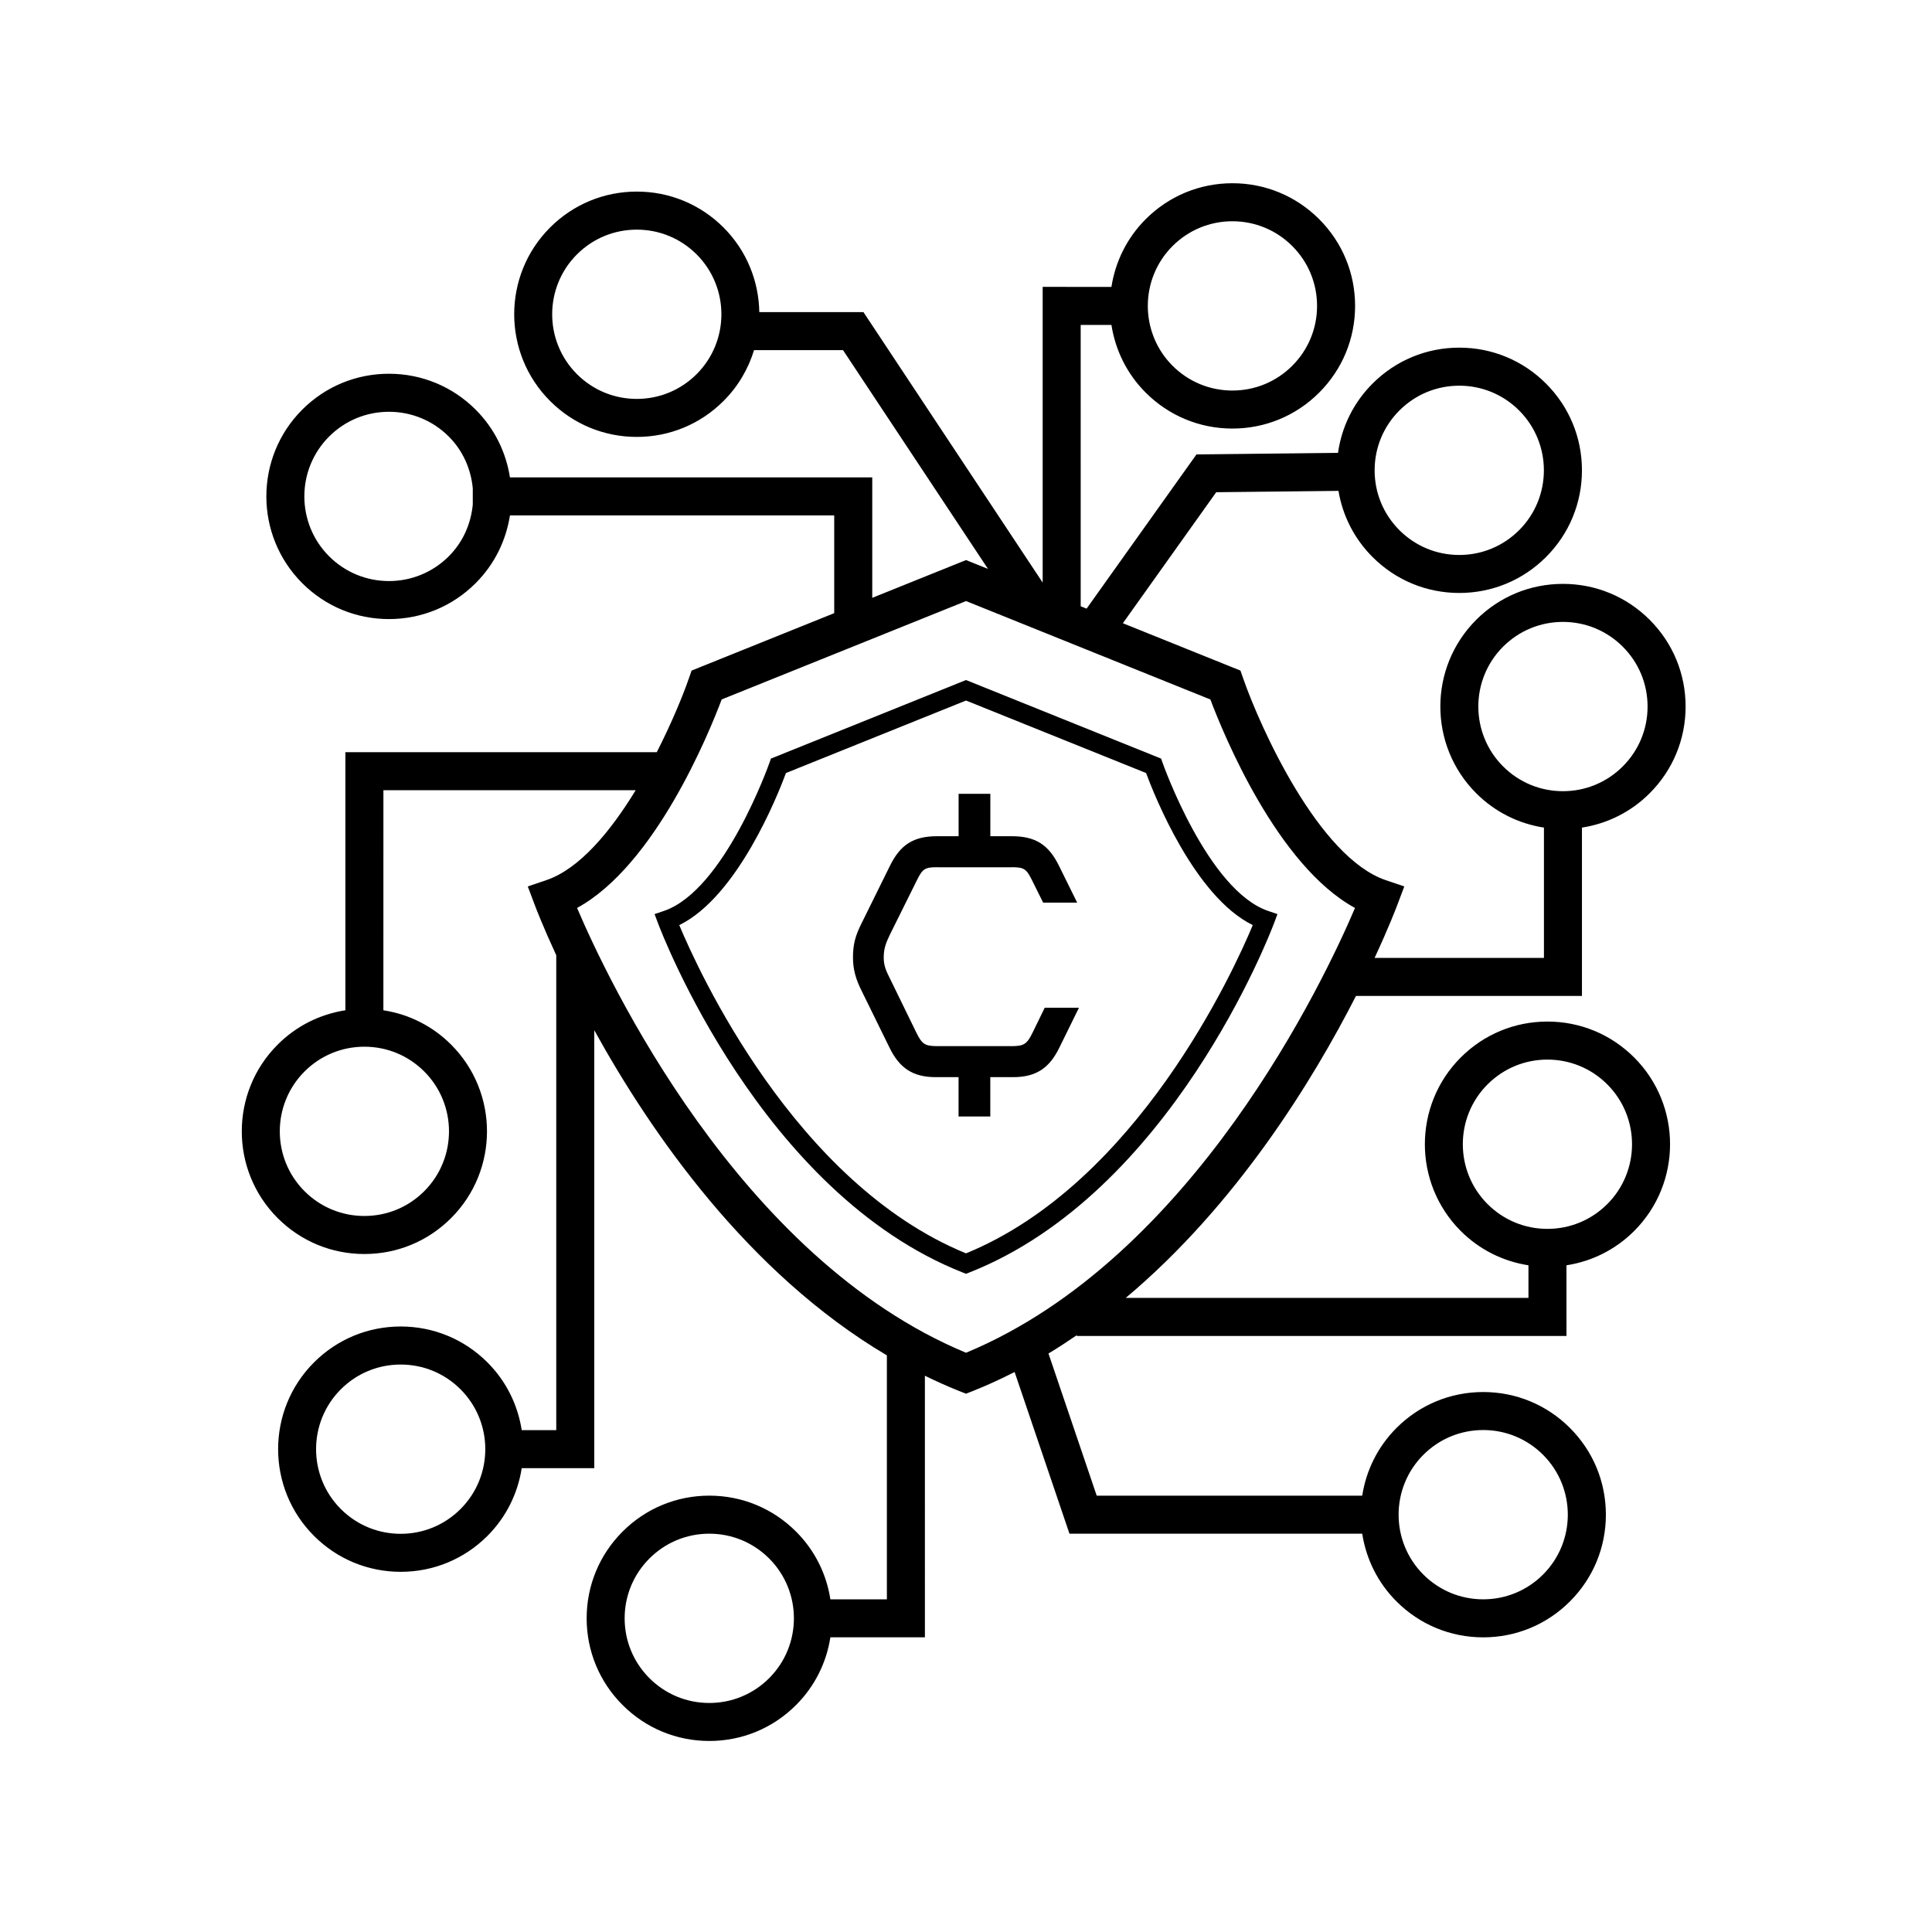 <?xml version="1.0" encoding="UTF-8"?>
<!-- Uploaded to: SVG Find, www.svgrepo.com, Generator: SVG Find Mixer Tools -->
<svg fill="#000000" width="800px" height="800px" version="1.1" viewBox="144 144 512 512" xmlns="http://www.w3.org/2000/svg">
 <g>
  <path d="m327.28 321.71-0.754 2.16c-1.57 4.516-4.539 11.746-8.473 19.469h-82.523v68.395c-6.766 1.047-13.016 4.164-17.949 9.098-12.676 12.676-12.676 33.297 0 45.973 6.141 6.141 14.301 9.52 22.984 9.52s16.848-3.379 22.984-9.52c12.676-12.676 12.676-33.297 0-45.973-4.934-4.934-11.184-8.051-17.949-9.098l0.008-58.316h66.852c-6.617 10.855-14.852 20.832-23.668 23.824l-4.926 1.672 1.832 4.867c0.32 0.855 2.231 5.828 5.715 13.371v125.85h-9.152c-1.023-6.574-4.027-12.895-9.082-17.949-6.141-6.141-14.301-9.52-22.984-9.52s-16.848 3.379-22.984 9.52c-12.676 12.676-12.676 33.297 0 45.973 6.141 6.141 14.301 9.523 22.984 9.523s16.848-3.383 22.984-9.523c5.055-5.055 8.059-11.375 9.082-17.949h19.227v-116.06c14.973 27.137 40.664 64.352 77.543 86.168v64.648h-14.973c-1.047-6.766-4.164-13.016-9.098-17.949-6.141-6.141-14.301-9.523-22.984-9.523s-16.848 3.383-22.984 9.523c-6.141 6.137-9.523 14.301-9.523 22.984 0 8.68 3.383 16.848 9.523 22.984 6.141 6.141 14.301 9.523 22.984 9.523s16.848-3.383 22.984-9.523c4.934-4.93 8.047-11.18 9.098-17.945h25.051l-0.004-69.324c2.957 1.438 5.957 2.809 9.047 4.031l1.852 0.73 1.852-0.73c3.781-1.496 7.438-3.199 11.027-5.016l14.535 42.844h77.582c1.023 6.574 4.027 12.895 9.082 17.949 6.137 6.141 14.301 9.523 22.984 9.523 8.68 0 16.848-3.383 22.984-9.523 6.141-6.141 9.523-14.301 9.523-22.984 0-8.684-3.383-16.848-9.523-22.984-6.137-6.141-14.301-9.523-22.984-9.523s-16.848 3.383-22.984 9.523c-5.055 5.055-8.059 11.375-9.082 17.949h-70.359l-12.785-37.68c2.562-1.539 5.051-3.176 7.504-4.852v0.199h129.77l-0.004-18.723c6.766-1.047 13.016-4.164 17.949-9.098 12.676-12.676 12.676-33.297 0-45.973-6.141-6.141-14.301-9.523-22.984-9.523-8.684 0-16.848 3.383-22.984 9.523-12.672 12.676-12.672 33.297 0 45.973 4.934 4.934 11.184 8.051 17.949 9.098v8.637h-106.72c29.434-24.691 49.66-57.777 61.012-80.023h59.883v-44.609c6.766-1.047 13.016-4.164 17.949-9.098 6.141-6.141 9.523-14.301 9.523-22.984s-3.383-16.848-9.523-22.984c-6.141-6.141-14.301-9.523-22.984-9.523s-16.848 3.383-22.984 9.523c-12.676 12.672-12.676 33.293 0 45.969 4.934 4.934 11.184 8.051 17.949 9.098v34.535h-44.879c3.699-7.953 5.703-13.191 6.035-14.074l1.832-4.867-4.926-1.672c-17.785-6.043-33.273-40.574-37.738-53.371l-0.754-2.164-31.16-12.547 24.738-34.719 32.398-0.355c1.109 6.606 4.203 12.703 9.035 17.531 6.141 6.141 14.301 9.523 22.984 9.523s16.848-3.383 22.984-9.523c6.141-6.137 9.52-14.301 9.52-22.984s-3.379-16.848-9.52-22.984c-6.141-6.141-14.301-9.523-22.984-9.523s-16.848 3.383-22.984 9.523c-5.035 5.031-8.176 11.438-9.16 18.363l-37.508 0.414-29.117 40.867-1.562-0.629-0.004-74.562h8.148c1.023 6.574 4.027 12.895 9.082 17.945 6.141 6.141 14.301 9.523 22.984 9.523s16.848-3.383 22.984-9.523c6.141-6.137 9.523-14.301 9.523-22.984 0-8.684-3.383-16.848-9.523-22.984-6.141-6.141-14.301-9.523-22.984-9.523s-16.848 3.383-22.984 9.523c-5.055 5.055-8.059 11.375-9.082 17.949l-18.223-0.004v78.367l-47.496-71.68h-27.598c-0.141-8.137-3.285-16.227-9.48-22.422-6.141-6.141-14.301-9.52-22.984-9.52s-16.848 3.379-22.984 9.52c-12.676 12.676-12.676 33.297 0 45.973 6.141 6.141 14.301 9.523 22.984 9.523s16.848-3.383 22.984-9.523c3.894-3.894 6.582-8.543 8.082-13.477h23.586l38.418 57.977-5.82-2.34-24.852 10.008v-31.922l-96.016 0.004c-1.023-6.574-4.027-12.895-9.082-17.949-6.141-6.141-14.301-9.52-22.984-9.52s-16.848 3.379-22.984 9.52c-12.672 12.676-12.672 33.297 0 45.973 6.141 6.141 14.301 9.523 22.984 9.523s16.848-3.383 22.984-9.523c5.055-5.055 8.059-11.375 9.082-17.949h85.934v25.902zm-70.852 137.97c-4.234 4.234-9.871 6.566-15.863 6.566-5.988 0-11.625-2.332-15.859-6.566-8.746-8.746-8.746-22.977 0-31.723 4.238-4.234 9.871-6.57 15.863-6.57 5.992 0 11.625 2.336 15.863 6.57 8.742 8.746 8.742 22.973-0.004 31.723zm9.621 84.227c-4.238 4.234-9.871 6.57-15.863 6.57-5.992 0-11.625-2.336-15.863-6.57-8.746-8.746-8.746-22.977 0-31.723 4.234-4.234 9.871-6.566 15.863-6.566 5.992 0 11.625 2.332 15.863 6.566 8.746 8.746 8.746 22.977 0 31.723zm81.785 44.828c-4.238 4.234-9.871 6.57-15.863 6.57s-11.625-2.336-15.863-6.57c-4.234-4.234-6.57-9.871-6.57-15.859 0-5.992 2.336-11.625 6.57-15.863 4.238-4.234 9.871-6.57 15.863-6.57s11.625 2.336 15.863 6.57c8.746 8.746 8.746 22.98 0 31.723zm173.37-59.191c4.234-4.234 9.871-6.57 15.863-6.57 5.988 0 11.625 2.336 15.859 6.57 8.746 8.746 8.746 22.977 0 31.723-4.234 4.234-9.871 6.57-15.859 6.57-5.992 0-11.625-2.336-15.863-6.57-8.746-8.746-8.746-22.973 0-31.723zm17.016-98.172c4.238-4.234 9.871-6.57 15.863-6.57s11.625 2.336 15.863 6.57c8.746 8.746 8.746 22.977 0 31.723-4.238 4.234-9.871 6.57-15.863 6.57s-11.625-2.336-15.863-6.57c-8.742-8.742-8.742-22.977 0-31.723zm4.109-115.99c4.238-4.234 9.871-6.57 15.863-6.57s11.625 2.336 15.863 6.57c4.234 4.234 6.57 9.871 6.57 15.859 0 5.992-2.336 11.625-6.57 15.863-4.238 4.234-9.871 6.57-15.863 6.57s-11.625-2.336-15.863-6.574c-8.742-8.746-8.742-22.973 0-31.719zm-27.469-62.602c4.238-4.234 9.871-6.57 15.863-6.57s11.625 2.336 15.863 6.57c8.746 8.746 8.746 22.977 0 31.723-4.238 4.234-9.871 6.57-15.863 6.57s-11.625-2.336-15.863-6.57c-4.234-4.234-6.57-9.871-6.57-15.859 0-5.996 2.336-11.629 6.57-15.863zm-60.121-43.574c4.238-4.234 9.871-6.57 15.863-6.57 5.992 0 11.625 2.336 15.863 6.57 4.234 4.234 6.57 9.871 6.57 15.863 0 5.988-2.336 11.625-6.57 15.859-4.238 4.234-9.871 6.57-15.863 6.57-5.992 0-11.625-2.336-15.863-6.57-8.742-8.746-8.742-22.977 0-31.723zm-126.12 33.941c-4.238 4.234-9.871 6.57-15.863 6.57-5.992 0-11.625-2.336-15.863-6.57-8.746-8.746-8.746-22.977 0-31.723 4.234-4.234 9.871-6.566 15.863-6.566 5.992 0 11.625 2.332 15.863 6.566 8.746 8.746 8.746 22.977 0 31.723zm-81.543 54.84c-5.992 0-11.625-2.336-15.863-6.57-8.742-8.746-8.742-22.98 0-31.723 4.234-4.234 9.871-6.566 15.863-6.566 5.992 0 11.625 2.332 15.863 6.566 3.82 3.82 5.867 8.695 6.352 13.695v4.336c-0.484 5-2.531 9.875-6.352 13.695-4.242 4.234-9.871 6.566-15.863 6.566zm217.69 31.383c3.465 9.191 17.688 43.992 38.324 55.254-8.012 18.809-42.785 92.82-103.08 117.87-60.293-25.051-95.066-99.062-103.08-117.88 20.637-11.262 34.859-46.062 38.324-55.254l64.758-26.074z"/>
  <path d="m319.93 385.41-2.461 0.836 0.914 2.434c1.094 2.906 27.371 71.449 80.695 92.527l0.926 0.367 0.926-0.367c53.324-21.078 79.602-89.621 80.695-92.527l0.914-2.434-2.461-0.836c-16.016-5.441-27.875-38.957-27.992-39.293l-0.375-1.078-51.707-20.824-51.703 20.82-0.375 1.078c-0.121 0.34-11.957 33.848-27.996 39.297zm32.359-36.551 47.715-19.211 47.715 19.211c2.176 5.867 12.844 32.762 28.281 40.301-5.008 12-30.598 68.418-75.996 86.992-45.363-18.555-70.98-74.988-75.992-86.988 15.434-7.543 26.102-34.438 28.277-40.305z"/>
  <path d="m379.74 421.66c2.609 5.336 6.113 7.797 12.223 7.797h6.066v10.43h8.41v-10.43h6.066c6.113 0 9.617-2.461 12.223-7.797l5.211-10.605h-9.074l-3.211 6.586c-1.539 3.172-2.379 3.566-5.543 3.602v-0.016h-19.734v0.016c-3.164-0.035-4.004-0.43-5.543-3.602l-6.926-14.199c-0.977-1.973-1.711-3.367-1.711-5.664 0-2.543 0.652-4.019 1.711-6.238l7.09-14.281c1.508-3.039 2.109-3.426 5.379-3.441v0.02h19.734v-0.02c3.269 0.02 3.871 0.402 5.379 3.441l2.953 5.945h9.02l-4.801-9.719c-2.769-5.664-6.273-7.879-12.551-7.879h-5.66v-11.234h-8.41v11.234h-5.66c-6.277 0-9.781 2.215-12.551 7.879l-7.5 15.184c-1.629 3.281-2.281 5.496-2.281 9.109 0 3.199 0.812 5.828 2.199 8.617z"/>
 </g>
</svg>